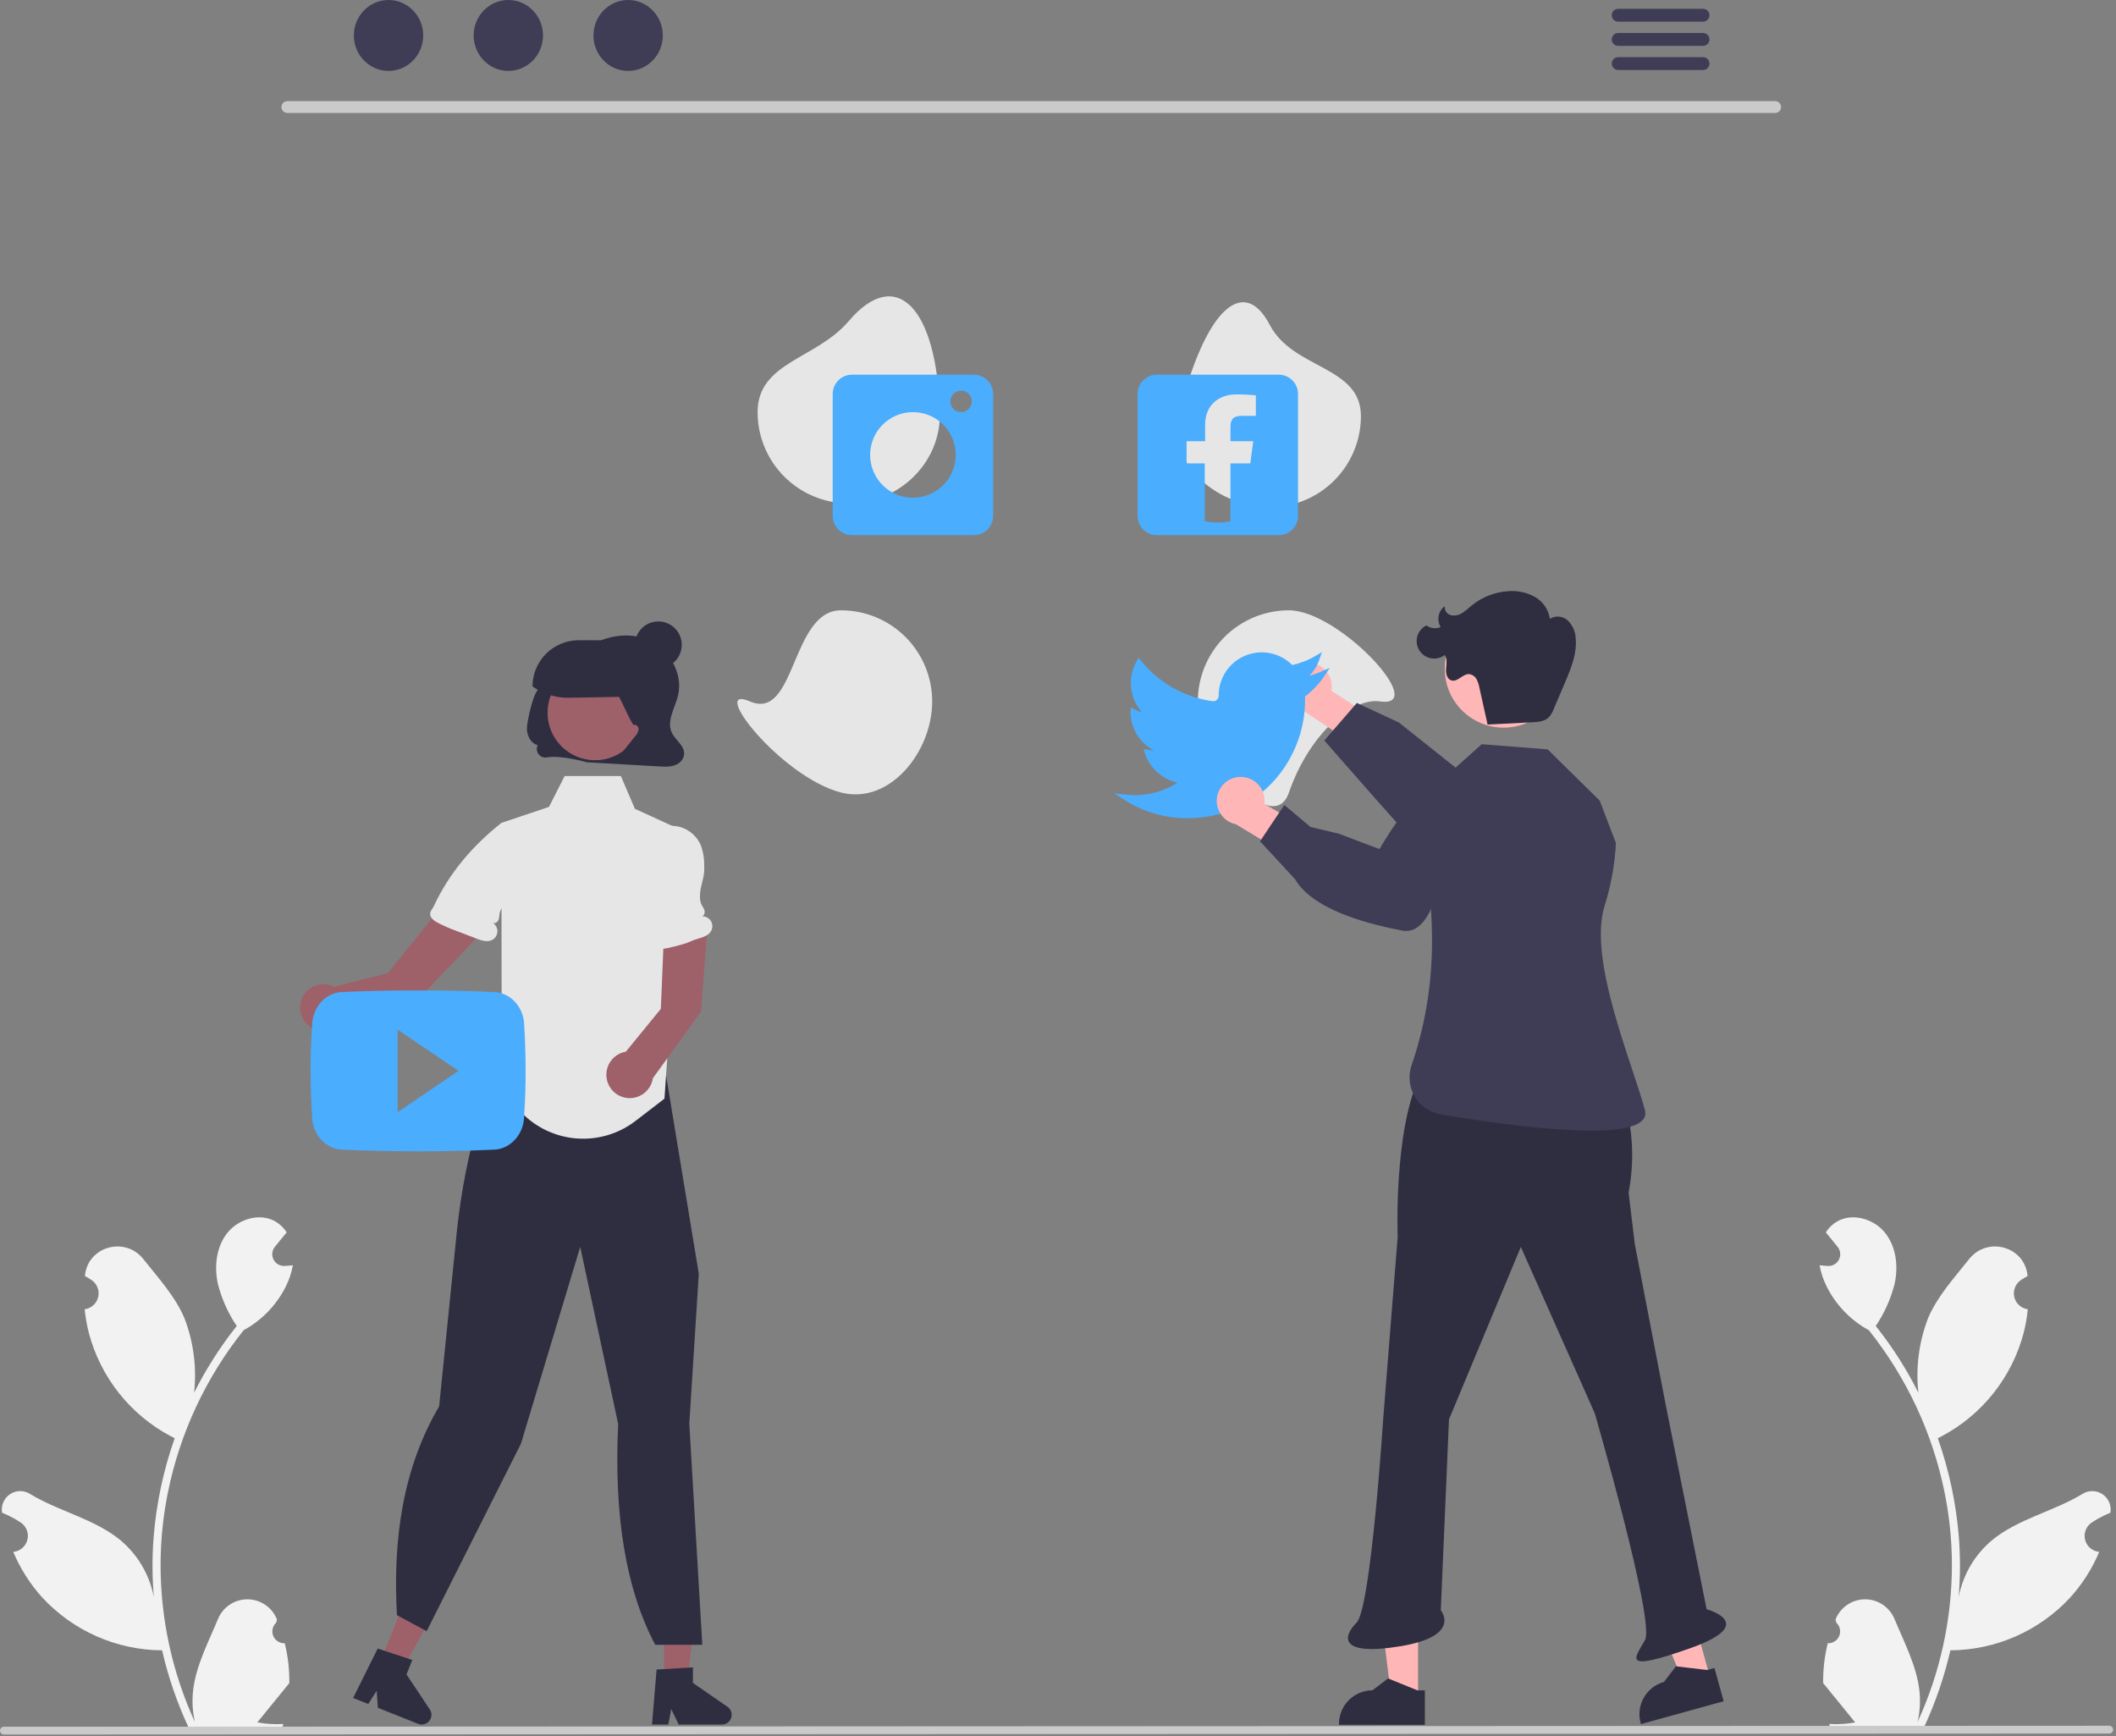 <svg width="646" height="530" viewBox="0 0 646 530" fill="none" xmlns="http://www.w3.org/2000/svg">
<rect x="0" y="0" width="646" height="530" fill="#808080" stroke="none"/>
<g clip-path="url(#clip0_66_2)">
<path d="M86.927 501.654C86.187 501.688 85.454 501.494 84.828 501.097C84.202 500.701 83.713 500.122 83.427 499.438C83.142 498.755 83.073 498 83.231 497.276C83.388 496.552 83.764 495.894 84.308 495.391C84.399 495.029 84.465 494.769 84.556 494.407C84.523 494.328 84.49 494.249 84.457 494.171C83.712 492.41 82.463 490.908 80.867 489.855C79.27 488.802 77.398 488.243 75.486 488.251C73.574 488.258 71.706 488.83 70.118 489.895C68.53 490.96 67.291 492.471 66.559 494.237C63.632 501.288 59.905 508.35 58.987 515.805C58.583 519.1 58.753 522.44 59.491 525.677C52.615 510.679 49.045 494.378 49.022 477.878C49.02 473.738 49.25 469.601 49.711 465.486C50.091 462.113 50.619 458.764 51.295 455.439C54.98 437.398 62.892 420.487 74.382 406.098C79.942 403.063 84.44 398.397 87.267 392.729C88.291 390.691 89.015 388.516 89.416 386.27C88.789 386.353 88.152 386.404 87.524 386.445C87.329 386.455 87.123 386.466 86.928 386.476L86.854 386.479C86.165 386.51 85.481 386.341 84.885 385.993C84.29 385.644 83.808 385.131 83.497 384.515C83.186 383.898 83.06 383.205 83.134 382.519C83.208 381.833 83.479 381.183 83.914 380.647C84.185 380.314 84.456 379.981 84.727 379.648C85.138 379.133 85.56 378.629 85.971 378.115C86.019 378.066 86.064 378.015 86.105 377.961C86.578 377.375 87.051 376.799 87.524 376.213C86.661 374.873 85.499 373.75 84.131 372.932C79.39 370.156 72.849 372.079 69.425 376.367C65.99 380.655 65.342 386.671 66.535 392.029C67.708 396.588 69.649 400.914 72.273 404.822C72.016 405.151 71.749 405.47 71.492 405.799C66.792 411.843 62.696 418.332 59.262 425.174C60.097 417.509 59.1 409.755 56.354 402.55C53.571 395.835 48.353 390.18 43.759 384.375C38.24 377.402 26.924 380.445 25.952 389.284C25.942 389.369 25.933 389.455 25.924 389.541C26.607 389.926 27.275 390.334 27.928 390.766C28.75 391.315 29.386 392.099 29.754 393.015C30.122 393.932 30.204 394.938 29.991 395.902C29.777 396.866 29.277 397.743 28.557 398.418C27.836 399.093 26.928 399.535 25.952 399.686L25.852 399.701C26.096 402.16 26.525 404.598 27.138 406.992C28.913 413.676 32.05 419.922 36.352 425.337C40.654 430.752 46.028 435.22 52.138 438.461C52.539 438.666 52.93 438.872 53.331 439.067C49.881 448.844 47.717 459.028 46.893 469.363C46.427 475.461 46.454 481.586 46.975 487.679L46.945 487.463C45.628 480.688 42.014 474.574 36.712 470.155C28.838 463.687 17.713 461.305 9.218 456.105C8.315 455.526 7.265 455.216 6.192 455.214C5.119 455.211 4.068 455.515 3.162 456.09C2.257 456.666 1.535 457.488 1.081 458.46C0.627 459.432 0.461 460.514 0.602 461.578C0.613 461.653 0.625 461.729 0.637 461.805C1.903 462.32 3.136 462.915 4.329 463.584C5.011 463.969 5.679 464.377 6.333 464.81C7.154 465.358 7.79 466.142 8.158 467.058C8.526 467.975 8.608 468.981 8.395 469.945C8.181 470.909 7.681 471.786 6.961 472.461C6.24 473.137 5.332 473.578 4.357 473.729L4.257 473.744C4.185 473.754 4.123 473.765 4.051 473.775C6.215 478.941 9.252 483.697 13.029 487.833C17.695 492.84 23.334 496.84 29.601 499.59C35.868 502.34 42.631 503.781 49.474 503.824H49.485C51.342 511.897 54.034 519.755 57.516 527.271H86.208C86.311 526.952 86.403 526.623 86.496 526.304C83.84 526.471 81.174 526.313 78.557 525.831C80.686 523.219 82.814 520.587 84.943 517.975C84.991 517.926 85.035 517.874 85.077 517.82C86.157 516.484 87.247 515.157 88.326 513.82L88.327 513.818C88.385 509.72 87.914 505.632 86.928 501.654L86.927 501.654Z" fill="#F2F2F2"/>
<path d="M558 501.654C558.74 501.688 559.472 501.494 560.098 501.097C560.724 500.701 561.213 500.122 561.499 499.438C561.785 498.755 561.854 498 561.696 497.276C561.539 496.552 561.162 495.894 560.618 495.391C560.527 495.029 560.462 494.769 560.371 494.407C560.403 494.328 560.436 494.249 560.469 494.171C561.215 492.41 562.464 490.908 564.06 489.855C565.656 488.802 567.528 488.243 569.441 488.251C571.353 488.258 573.221 488.83 574.809 489.895C576.397 490.96 577.635 492.471 578.368 494.237C581.295 501.288 585.022 508.35 585.94 515.805C586.344 519.1 586.174 522.44 585.436 525.677C592.312 510.679 595.882 494.378 595.905 477.878C595.906 473.738 595.676 469.601 595.216 465.486C594.835 462.113 594.307 458.764 593.632 455.439C589.947 437.398 582.035 420.487 570.545 406.098C564.984 403.063 560.487 398.397 557.66 392.729C556.635 390.691 555.911 388.516 555.51 386.27C556.138 386.353 556.775 386.404 557.402 386.445C557.598 386.455 557.804 386.466 557.999 386.476L558.073 386.479C558.762 386.51 559.446 386.341 560.041 385.993C560.637 385.644 561.119 385.131 561.43 384.515C561.74 383.898 561.866 383.205 561.792 382.519C561.718 381.833 561.448 381.183 561.013 380.647C560.742 380.314 560.471 379.981 560.2 379.648C559.788 379.133 559.367 378.629 558.955 378.115C558.908 378.066 558.863 378.015 558.822 377.961C558.349 377.375 557.876 376.799 557.402 376.213C558.266 374.873 559.427 373.75 560.796 372.932C565.537 370.156 572.077 372.079 575.502 376.367C578.937 380.655 579.585 386.671 578.392 392.029C577.219 396.588 575.278 400.914 572.653 404.822C572.91 405.151 573.178 405.47 573.435 405.799C578.135 411.843 582.231 418.332 585.665 425.174C584.83 417.509 585.826 409.755 588.573 402.55C591.356 395.835 596.573 390.18 601.168 384.375C606.686 377.402 618.003 380.445 618.975 389.284C618.984 389.369 618.993 389.455 619.002 389.541C618.32 389.926 617.652 390.334 616.998 390.766C616.177 391.315 615.541 392.099 615.173 393.015C614.805 393.932 614.723 394.938 614.936 395.902C615.15 396.866 615.65 397.743 616.37 398.418C617.091 399.093 617.998 399.535 618.974 399.686L619.074 399.701C618.831 402.16 618.401 404.598 617.789 406.992C616.014 413.676 612.877 419.922 608.575 425.337C604.273 430.752 598.899 435.22 592.789 438.461C592.388 438.666 591.997 438.872 591.596 439.067C595.046 448.844 597.21 459.028 598.034 469.363C598.5 475.461 598.472 481.586 597.951 487.679L597.982 487.463C599.299 480.687 602.913 474.574 608.215 470.155C616.089 463.687 627.214 461.305 635.709 456.105C636.612 455.526 637.662 455.216 638.735 455.214C639.808 455.211 640.859 455.515 641.764 456.09C642.67 456.666 643.392 457.488 643.846 458.46C644.3 459.432 644.466 460.514 644.325 461.578C644.314 461.653 644.302 461.729 644.29 461.805C643.024 462.32 641.791 462.915 640.598 463.584C639.916 463.969 639.248 464.377 638.594 464.81C637.773 465.358 637.137 466.142 636.769 467.058C636.401 467.975 636.318 468.981 636.532 469.945C636.746 470.909 637.245 471.786 637.966 472.461C638.687 473.136 639.594 473.578 640.57 473.729L640.67 473.744C640.742 473.754 640.804 473.765 640.876 473.775C638.712 478.941 635.675 483.697 631.898 487.833C627.232 492.84 621.593 496.84 615.326 499.59C609.059 502.34 602.296 503.781 595.452 503.824H595.442C593.584 511.897 590.893 519.755 587.411 527.271H558.719C558.616 526.952 558.523 526.623 558.431 526.304C561.087 526.471 563.753 526.313 566.37 525.831C564.241 523.219 562.112 520.587 559.984 517.975C559.936 517.926 559.892 517.874 559.85 517.82C558.77 516.483 557.68 515.157 556.6 513.82L556.6 513.818C556.542 509.72 557.013 505.632 558 501.654Z" fill="#F2F2F2"/>
<path d="M202.721 514.442H209.667L212.973 487.648H202.721V514.442Z" fill="#9E616A"/>
<path d="M200.454 509.684L211.551 509.021V513.776L222.102 521.063C222.624 521.423 223.016 521.94 223.223 522.539C223.429 523.137 223.439 523.787 223.25 524.391C223.062 524.996 222.685 525.524 222.175 525.9C221.665 526.275 221.048 526.477 220.415 526.477H207.202L204.925 521.774L204.036 526.477H199.054L200.454 509.684Z" fill="#2F2E41"/>
<path d="M115.658 508.54L122.112 511.109L135.092 487.438L125.567 483.646L115.658 508.54Z" fill="#9E616A"/>
<path d="M115.311 503.281L125.867 506.77L124.108 511.188L131.216 521.86C131.567 522.387 131.741 523.013 131.711 523.646C131.682 524.278 131.451 524.885 131.052 525.377C130.653 525.869 130.108 526.221 129.495 526.381C128.882 526.541 128.234 526.501 127.646 526.266L115.37 521.38L114.994 516.168L112.428 520.209L107.8 518.366L115.311 503.281Z" fill="#2F2E41"/>
<path d="M188.719 434.714L177.135 380.657L159.047 440.719L130.406 497.672L130.254 497.974L121.182 493.089C119.901 469.964 122.942 448.293 134.065 429.344L139.331 377.333C139.493 375.555 143.421 333.833 155.861 326.434L159.504 318.127L195.739 309.178L195.871 309.326C199.355 313.243 201.657 318.067 202.509 323.239L213.336 388.831L213.342 388.868L210.439 434.626L214.41 502.133H200.041C191.152 485.408 187.378 462.934 188.719 434.714Z" fill="#2F2E41"/>
<path d="M365.687 214.135C365.687 229.498 388.501 256.479 393.505 241.953C399.631 224.169 412.699 212.896 421.323 214.135C436.53 216.32 408.868 186.317 393.505 186.317C386.127 186.317 379.051 189.247 373.834 194.464C368.617 199.681 365.687 206.757 365.687 214.135Z" fill="#E6E6E6"/>
<path d="M359.843 127.015C356.236 141.949 372.298 154.833 387.661 154.833C391.315 154.833 394.932 154.114 398.307 152.716C401.682 151.318 404.749 149.269 407.332 146.686C409.915 144.103 411.964 141.036 413.362 137.661C414.76 134.286 415.48 130.668 415.48 127.015C415.48 111.652 394.772 112.816 387.661 99.197C379.521 83.606 367.598 94.914 359.843 127.015Z" fill="#E6E6E6"/>
<path d="M231.291 125.847C231.291 133.224 234.222 140.3 239.439 145.517C244.656 150.734 251.731 153.665 259.109 153.665C274.473 153.665 287.374 141.204 286.927 125.847C285.992 93.675 273.529 81.069 259.109 98.028C249.157 109.733 231.291 110.483 231.291 125.847Z" fill="#E6E6E6"/>
<path d="M228.954 214.135C215.971 208.522 238.518 237.284 256.772 241.953C271.656 245.76 284.59 229.498 284.59 214.135C284.59 210.482 283.87 206.864 282.472 203.489C281.074 200.114 279.025 197.047 276.442 194.464C273.859 191.881 270.792 189.832 267.417 188.434C264.042 187.036 260.425 186.317 256.772 186.317C241.408 186.317 243.056 220.231 228.954 214.135Z" fill="#E6E6E6"/>
<path d="M541.984 34.484H87.691C87.218 34.474 86.769 34.279 86.438 33.942C86.108 33.604 85.922 33.15 85.922 32.678C85.922 32.205 86.108 31.751 86.438 31.413C86.769 31.076 87.218 30.881 87.691 30.871H541.984C542.456 30.881 542.906 31.076 543.237 31.413C543.567 31.751 543.752 32.205 543.752 32.678C543.752 33.15 543.567 33.604 543.237 33.942C542.906 34.279 542.456 34.474 541.984 34.484Z" fill="#CACACA"/>
<path d="M118.615 21.647C124.463 21.647 129.203 16.801 129.203 10.823C129.203 4.846 124.463 0 118.615 0C112.768 0 108.028 4.846 108.028 10.823C108.028 16.801 112.768 21.647 118.615 21.647Z" fill="#3F3D56"/>
<path d="M155.19 21.647C161.037 21.647 165.778 16.801 165.778 10.823C165.778 4.846 161.037 0 155.19 0C149.343 0 144.603 4.846 144.603 10.823C144.603 16.801 149.343 21.647 155.19 21.647Z" fill="#3F3D56"/>
<path d="M191.765 21.647C197.613 21.647 202.353 16.801 202.353 10.823C202.353 4.846 197.613 0 191.765 0C185.918 0 181.178 4.846 181.178 10.823C181.178 16.801 185.918 21.647 191.765 21.647Z" fill="#3F3D56"/>
<path d="M519.962 2.683H493.981C493.466 2.693 492.976 2.905 492.615 3.272C492.255 3.64 492.053 4.135 492.053 4.65C492.053 5.165 492.255 5.66 492.615 6.027C492.976 6.395 493.466 6.607 493.981 6.617H519.962C520.477 6.607 520.968 6.395 521.328 6.027C521.689 5.66 521.891 5.165 521.891 4.65C521.891 4.135 521.689 3.64 521.328 3.272C520.968 2.905 520.477 2.693 519.962 2.683Z" fill="#3F3D56"/>
<path d="M519.963 10.067H493.982C493.467 10.077 492.976 10.289 492.616 10.657C492.255 11.025 492.053 11.519 492.053 12.034C492.053 12.549 492.255 13.044 492.616 13.412C492.976 13.779 493.467 13.991 493.982 14.002H519.963C520.478 13.991 520.968 13.779 521.329 13.412C521.689 13.044 521.891 12.549 521.891 12.034C521.891 11.519 521.689 11.025 521.329 10.657C520.968 10.289 520.478 10.077 519.963 10.067Z" fill="#3F3D56"/>
<path d="M519.963 17.442H493.982C493.467 17.452 492.976 17.664 492.616 18.032C492.255 18.399 492.053 18.894 492.053 19.409C492.053 19.924 492.255 20.419 492.616 20.786C492.976 21.154 493.467 21.366 493.982 21.376H519.963C520.478 21.366 520.968 21.154 521.329 20.786C521.689 20.419 521.891 19.924 521.891 19.409C521.891 18.894 521.689 18.399 521.329 18.032C520.968 17.664 520.478 17.452 519.963 17.442Z" fill="#3F3D56"/>
<path d="M390.392 114.39H353.182C352.409 114.39 351.643 114.542 350.929 114.838C350.214 115.134 349.565 115.568 349.018 116.114C348.471 116.661 348.038 117.31 347.742 118.025C347.446 118.739 347.293 119.505 347.293 120.278V157.488C347.293 159.05 347.914 160.548 349.018 161.652C350.123 162.757 351.62 163.377 353.182 163.377H390.392C391.954 163.377 393.452 162.757 394.556 161.652C395.661 160.548 396.281 159.05 396.281 157.488V120.278C396.281 118.717 395.661 117.219 394.556 116.114C393.452 115.01 391.954 114.39 390.392 114.39ZM383.405 126.952H379.138C376.225 126.952 375.658 128.332 375.658 130.368V134.687H382.606L381.704 141.468H375.645V159.15C373.054 159.636 370.395 159.63 367.806 159.131V141.468H362.25V134.687H367.91V129.672C367.91 123.678 372.074 120.403 377.436 120.403C380.015 120.403 382.774 120.597 383.405 120.687V126.952Z" fill="#4AADFD"/>
<path d="M297.316 114.39H260.106C258.544 114.39 257.046 115.01 255.942 116.114C254.838 117.219 254.217 118.717 254.217 120.278V157.488C254.217 159.05 254.838 160.548 255.942 161.652C257.046 162.757 258.544 163.377 260.106 163.377H297.316C298.878 163.377 300.376 162.757 301.48 161.652C302.584 160.548 303.205 159.05 303.205 157.488V120.278C303.205 118.717 302.584 117.219 301.48 116.114C300.376 115.01 298.878 114.39 297.316 114.39ZM278.711 151.947C276.127 151.947 273.602 151.181 271.453 149.745C269.305 148.31 267.631 146.27 266.642 143.883C265.653 141.496 265.395 138.869 265.899 136.335C266.403 133.801 267.647 131.473 269.474 129.646C271.301 127.819 273.628 126.575 276.162 126.071C278.697 125.567 281.323 125.826 283.71 126.814C286.097 127.803 288.137 129.478 289.573 131.626C291.008 133.774 291.774 136.3 291.774 138.883C291.774 142.348 290.398 145.671 287.948 148.121C285.498 150.57 282.176 151.947 278.711 151.947ZM293.407 125.82C292.761 125.82 292.13 125.629 291.593 125.27C291.056 124.911 290.637 124.401 290.39 123.804C290.143 123.207 290.078 122.551 290.204 121.917C290.33 121.284 290.641 120.702 291.098 120.245C291.555 119.788 292.137 119.477 292.77 119.351C293.404 119.225 294.06 119.29 294.657 119.537C295.254 119.784 295.764 120.203 296.123 120.74C296.482 121.277 296.673 121.908 296.673 122.554C296.673 123.42 296.329 124.251 295.717 124.863C295.104 125.476 294.273 125.82 293.407 125.82Z" fill="#4AADFD"/>
<path d="M399.357 202.277C400.418 202.284 401.465 202.524 402.423 202.98C403.381 203.436 404.228 204.096 404.903 204.914C405.579 205.733 406.067 206.689 406.333 207.716C406.599 208.744 406.636 209.817 406.442 210.86L420.345 219.906L416.908 229.696L397.454 216.645C395.723 216.203 394.214 215.142 393.213 213.662C392.212 212.182 391.789 210.387 392.024 208.616C392.258 206.844 393.134 205.221 394.486 204.053C395.837 202.884 397.571 202.252 399.357 202.277Z" fill="#FFB6B6"/>
<path d="M404.309 226.064L414.231 214.608L427.053 220.554L453.254 241.406C456.689 241.807 482.753 245.171 482.274 254.743C482.262 255.861 482.008 256.964 481.53 257.975C481.052 258.987 480.36 259.882 479.503 260.601C475.389 263.997 468.26 263.033 467.994 262.994L450.936 262.14C450.044 262.355 440.785 264.482 435.884 261.439C434.397 260.515 404.309 226.064 404.309 226.064Z" fill="#3F3D56"/>
<path d="M432.925 518.689L424.798 518.688L420.932 487.341H432.926L432.925 518.689Z" fill="#FFB6B6"/>
<path d="M434.998 526.567L408.792 526.566V526.234C408.793 523.529 409.867 520.935 411.78 519.022C413.693 517.109 416.287 516.035 418.992 516.035L423.78 512.403L432.711 516.035L434.998 516.035L434.998 526.567Z" fill="#2F2E41"/>
<path d="M522.127 512.328L514.293 514.492L502.22 485.305L513.782 482.112L522.127 512.328Z" fill="#FFB6B6"/>
<path d="M526.223 519.37L500.963 526.346L500.875 526.027C500.155 523.419 500.5 520.633 501.834 518.28C503.169 515.927 505.383 514.2 507.991 513.48L511.638 508.705L521.214 509.828L523.419 509.219L526.223 519.37Z" fill="#2F2E41"/>
<path d="M433.283 328.979L494.694 332.112L494.714 332.168C498.392 342.386 499.251 353.406 497.2 364.07L499.08 379.736L508.48 428.614L521.013 491.278C521.013 491.278 537.305 495.664 515.999 503.184C494.694 510.704 499.08 506.317 502.213 500.677C505.347 495.038 486.861 431.434 486.861 431.434L464.302 380.676L442.37 433.314L439.863 491.591C439.863 491.591 446.443 499.424 427.644 502.557C408.845 505.69 409.784 499.737 414.171 495.351C418.557 490.964 422.317 432.687 422.317 432.687L426.704 377.543C426.704 377.543 425.45 345.585 433.283 328.979Z" fill="#2F2E41"/>
<path d="M493.331 257.388L488.393 244.437L472.493 228.776L452.356 227.195L437.556 240.446L433.371 253.628C438.86 279.044 438.747 302.452 430.97 325.13C430.418 326.698 430.214 328.367 430.373 330.022C430.532 331.677 431.05 333.277 431.891 334.71C432.732 336.144 433.876 337.377 435.242 338.324C436.609 339.27 438.165 339.907 439.803 340.19C462.616 344.024 505.097 349.772 502.171 338.829C498.3 324.353 484.834 293.195 489.822 276.72C491.637 270.996 492.78 265.079 493.226 259.091L493.331 257.388Z" fill="#3F3D56"/>
<path d="M459.038 222.142C468.964 222.142 477.011 214.095 477.011 204.169C477.011 194.243 468.964 186.197 459.038 186.197C449.112 186.197 441.066 194.243 441.066 204.169C441.066 214.095 449.112 222.142 459.038 222.142Z" fill="#FFB6B6"/>
<path d="M454.134 221.197L467.833 220.498C469.589 220.409 471.505 220.254 472.781 219.046C473.468 218.3 473.997 217.422 474.334 216.466C475.601 213.524 476.867 210.582 478.102 207.627C479.809 203.538 481.485 199.222 481.05 194.813C480.947 192.799 480.103 190.895 478.679 189.468C477.953 188.78 477.019 188.352 476.023 188.251C475.028 188.15 474.027 188.382 473.178 188.91C472.966 187.516 472.441 186.188 471.641 185.026C470.841 183.864 469.787 182.9 468.56 182.206C466.081 180.836 463.25 180.236 460.428 180.482C456.334 180.745 452.425 182.286 449.251 184.887C448.359 185.71 447.406 186.465 446.4 187.146C445.894 187.484 445.325 187.716 444.726 187.827C444.128 187.937 443.514 187.925 442.92 187.79C442.332 187.633 441.821 187.268 441.482 186.764C441.142 186.259 440.996 185.649 441.071 185.045C440.107 185.766 439.445 186.821 439.216 188.004C438.987 189.187 439.206 190.412 439.832 191.442C439.121 191.74 438.345 191.849 437.579 191.758C436.813 191.668 436.084 191.381 435.462 190.925C434.796 191.256 434.206 191.722 433.73 192.294C433.254 192.865 432.903 193.53 432.699 194.246C432.495 194.961 432.443 195.711 432.545 196.448C432.648 197.185 432.903 197.892 433.295 198.525C433.687 199.157 434.207 199.701 434.821 200.121C435.435 200.54 436.13 200.828 436.861 200.963C437.592 201.099 438.344 201.081 439.068 200.91C439.792 200.738 440.472 200.417 441.065 199.968C441.896 201.132 441.587 202.715 441.478 204.142C441.37 205.569 441.753 207.342 443.128 207.736C444.988 208.269 446.494 205.766 448.428 205.792C448.905 205.831 449.366 205.987 449.768 206.246C450.17 206.506 450.503 206.86 450.735 207.279C451.191 208.12 451.503 209.031 451.658 209.975L454.134 221.119" fill="#2F2E41"/>
<path d="M362.369 249.793C355.526 249.797 348.829 247.812 343.093 244.079L340.207 242.203L343.628 242.583C344.525 242.682 345.49 242.741 346.497 242.755C351.109 242.758 355.624 241.431 359.501 238.933C357.197 238.434 355.064 237.342 353.312 235.766C351.56 234.189 350.249 232.182 349.511 229.944L349.083 228.623L350.445 228.89C351.063 229.013 351.691 229.083 352.322 229.102C350.163 227.991 348.351 226.308 347.085 224.238C345.818 222.167 345.145 219.788 345.139 217.36V215.962L346.357 216.5C347.079 216.906 347.844 217.232 348.637 217.469C346.76 215.363 345.594 212.719 345.305 209.913C345.017 207.107 345.619 204.281 347.028 201.836L347.623 200.81L348.369 201.731C353.805 208.457 361.594 212.866 370.159 214.065C370.393 214.098 370.633 214.081 370.86 214.013C371.088 213.945 371.298 213.829 371.476 213.672C371.658 213.514 371.804 213.318 371.904 213.098C372.004 212.879 372.055 212.641 372.055 212.399C372.035 209.789 372.793 207.232 374.232 205.054C375.67 202.876 377.725 201.176 380.134 200.17C382.542 199.164 385.196 198.899 387.756 199.407C390.317 199.915 392.668 201.174 394.51 203.024C397.03 202.473 399.447 201.524 401.668 200.212L403.542 199.102L402.859 201.171C402.226 203.089 401.164 204.838 399.754 206.285C401.005 205.96 402.229 205.535 403.412 205.015L405.952 203.899L404.422 206.213C402.801 208.668 400.776 210.83 398.432 212.609V213.789C398.432 231.487 384.97 249.793 362.442 249.793L362.369 249.793Z" fill="#4AADFD"/>
<path d="M378.508 237.191C379.568 237.148 380.625 237.337 381.604 237.746C382.584 238.155 383.461 238.774 384.175 239.559C384.889 240.344 385.423 241.275 385.738 242.289C386.053 243.302 386.142 244.372 385.999 245.424L400.321 253.789L397.36 263.733L377.3 251.635C375.55 251.277 373.991 250.29 372.92 248.86C371.849 247.43 371.34 245.657 371.489 243.877C371.638 242.096 372.435 240.432 373.728 239.2C375.022 237.968 376.723 237.253 378.508 237.191Z" fill="#FFB6B6"/>
<path d="M395.372 268.409L384.675 256.833L392.091 245.746L400.083 252.451L408.821 254.542L421.151 259.217C422.868 256.215 436.187 233.56 444.803 237.755C445.828 238.205 446.742 238.871 447.485 239.708C448.228 240.545 448.78 241.532 449.105 242.603C450.615 247.719 446.932 253.898 446.791 254.128L439.315 269.483C439.162 270.388 437.487 279.74 432.764 283.054C432.097 283.542 431.335 283.886 430.528 284.064C429.72 284.243 428.885 284.252 428.074 284.09C413.399 281.315 403.058 277.023 397.781 271.563C396.851 270.615 396.042 269.556 395.372 268.409Z" fill="#3F3D56"/>
<path d="M205.092 223.654C203.445 220.113 206.058 216.159 206.991 212.346C208.731 205.231 203.828 197.529 197.181 195.063C190.535 192.598 182.897 194.658 177.188 198.972C171.591 203.201 167.656 205.193 163.801 211.169C162.508 213.172 161.139 219.393 160.895 221.793C160.65 224.193 161.892 226.943 164.155 227.469C163.938 227.897 163.843 228.376 163.88 228.855C163.916 229.333 164.084 229.793 164.363 230.183C164.643 230.573 165.024 230.879 165.466 231.067C165.907 231.255 166.392 231.319 166.867 231.251C171.199 230.414 179.157 232.715 179.157 232.715C186.576 233.14 193.995 233.564 201.414 233.989C203.315 234.098 205.288 234.197 206.996 233.147C207.468 232.87 207.875 232.494 208.189 232.045C208.503 231.597 208.715 231.085 208.813 230.546C209.247 227.736 206.227 226.096 205.092 223.654Z" fill="#2F2E41"/>
<path d="M210.694 254.643L209.071 265.449L206.496 282.57L206.06 288.913L202.856 335.406L194.032 342.193C188.923 346.124 182.546 348.035 176.117 347.563C169.689 347.092 163.659 344.27 159.179 339.636L148.463 334.477C154.206 328.828 153.138 302.644 153.138 302.644L153.074 251.217L167.599 246.333L172.383 236.914H189.547L193.838 246.926L201.626 250.488L205.173 252.118L210.694 254.643Z" fill="#E6E6E6"/>
<path d="M181.674 232.084C189.688 232.084 196.186 225.587 196.186 217.572C196.186 209.557 189.688 203.06 181.674 203.06C173.659 203.06 167.162 209.557 167.162 217.572C167.162 225.587 173.659 232.084 181.674 232.084Z" fill="#9E616A"/>
<path d="M173.382 213.02C169.548 213.026 165.806 211.845 162.67 209.64L162.565 209.567C162.565 207.713 162.931 205.878 163.64 204.165C164.349 202.452 165.389 200.896 166.7 199.586C168.011 198.275 169.567 197.235 171.279 196.526C172.992 195.816 174.827 195.451 176.681 195.451H182.443C184.285 195.453 186.108 195.819 187.808 196.526C189.508 197.234 191.052 198.27 192.351 199.574C193.65 200.879 194.68 202.428 195.38 204.131C196.08 205.834 196.437 207.659 196.431 209.5C196.419 210.341 196.079 211.144 195.484 211.738C194.89 212.332 194.086 212.67 193.246 212.68L173.713 213.017C173.603 213.019 173.492 213.02 173.382 213.02Z" fill="#2F2E41"/>
<path d="M215.862 284.477L202.717 284.585L201.751 307.982L191.07 321.057C189.771 321.276 188.557 321.85 187.564 322.715C186.57 323.58 185.835 324.703 185.439 325.96C185.044 327.217 185.003 328.558 185.322 329.837C185.641 331.115 186.307 332.28 187.247 333.204C188.187 334.127 189.364 334.773 190.647 335.07C191.931 335.367 193.272 335.303 194.521 334.885C195.771 334.468 196.881 333.713 197.729 332.704C198.577 331.696 199.129 330.472 199.325 329.17L214.038 308.773L215.862 284.477Z" fill="#9E616A"/>
<path d="M146.551 285.177L133.076 278.877L118.362 297.094L101.994 301.234C100.82 300.635 99.503 300.373 98.19 300.476C96.876 300.579 95.617 301.043 94.55 301.816C93.484 302.59 92.652 303.644 92.147 304.861C91.641 306.077 91.482 307.41 91.687 308.712C91.891 310.013 92.452 311.233 93.306 312.236C94.16 313.239 95.275 313.987 96.528 314.396C97.78 314.805 99.121 314.86 100.403 314.555C101.685 314.25 102.857 313.596 103.791 312.667L127.759 305.05L146.551 285.177Z" fill="#9E616A"/>
<path d="M188.935 230.964L193.959 224.696C194.502 224.147 194.855 223.439 194.967 222.675C194.994 221.909 194.272 221.088 193.544 221.328C192.868 221.551 188.974 211.795 188.262 211.797C187.525 211.799 187.284 210.816 187.275 210.078C187.239 207.284 189.511 210.285 190.262 207.593C191.013 204.901 193.94 207.215 196.463 206.013C198.986 204.811 202.414 205.357 203.974 207.676C205.13 209.395 205.087 211.63 204.934 213.696C204.578 218.491 203.856 223.252 202.775 227.938C202.51 229.089 202.115 230.375 201.054 230.895C200.47 231.126 199.841 231.22 199.215 231.17L191.479 231.132" fill="#2F2E41"/>
<path d="M200.989 204.017C204.939 204.017 208.141 200.815 208.141 196.865C208.141 192.916 204.939 189.714 200.989 189.714C197.04 189.714 193.838 192.916 193.838 196.865C193.838 200.815 197.04 204.017 200.989 204.017Z" fill="#2F2E41"/>
<path d="M217.073 284.251C216.301 285.595 214.656 286.131 213.154 286.546C211.123 287.111 210.53 287.683 208.499 288.248C207.69 288.477 206.875 288.706 206.06 288.913C204.722 289.274 203.363 289.553 201.991 289.75C200.839 289.915 199.48 289.915 198.73 289.021C198.231 288.253 198.031 287.33 198.165 286.425C198.458 275.44 198.753 264.455 199.051 253.47L199.674 253.685C199.954 253.5 200.245 253.333 200.546 253.184C201.978 252.455 203.567 252.089 205.173 252.118C206.092 252.126 207.005 252.268 207.884 252.54C209.247 252.973 210.499 253.698 211.554 254.663C212.609 255.629 213.44 256.813 213.991 258.133C214.704 260.125 215.044 262.232 214.992 264.348C214.999 264.67 214.999 264.991 215.006 265.313C215.049 268.059 213.655 270.806 213.698 273.552C213.665 274.325 213.772 275.098 214.012 275.833C214.298 276.563 214.856 277.17 215.071 277.929C215.285 278.679 214.935 279.709 214.155 279.767C214.706 279.708 215.262 279.803 215.762 280.04C216.263 280.278 216.687 280.65 216.989 281.114C217.291 281.578 217.459 282.117 217.474 282.67C217.489 283.224 217.35 283.771 217.073 284.251Z" fill="#E6E6E6"/>
<path d="M153.134 251.28C154.564 251.366 155.957 251.766 157.215 252.453C158.472 253.14 159.563 254.095 160.408 255.252C161.253 256.409 161.833 257.738 162.106 259.144C162.378 260.551 162.337 262 161.985 263.389C161.237 265.709 160.062 267.869 158.52 269.757L153.713 276.447C153.226 277.046 152.851 277.729 152.606 278.463C152.404 279.221 152.484 280.044 152.207 280.778C151.93 281.513 151.038 282.129 150.375 281.708C150.852 281.989 151.243 282.396 151.503 282.885C151.763 283.374 151.883 283.925 151.85 284.478C151.816 285.03 151.631 285.563 151.314 286.017C150.996 286.471 150.56 286.828 150.052 287.05C148.626 287.672 146.988 287.117 145.534 286.561L139.632 284.302C137.532 283.553 135.487 282.661 133.509 281.633C132.487 281.072 131.396 280.265 131.324 279.101C131.267 278.196 132.033 277.5 132.417 276.678C137.224 266.386 144.293 258.196 153.074 251.217L153.134 251.28Z" fill="#E6E6E6"/>
<path d="M160.04 313.236C160.04 307.481 155.798 302.844 150.493 302.844C143.388 302.503 136.16 302.381 128.768 302.381H126.463C119.085 302.381 111.83 302.503 104.738 302.844C99.515 302.844 95.273 307.495 95.273 313.264C94.946 317.832 94.809 322.387 94.823 326.902C94.837 331.416 94.946 336.025 95.26 340.54C95.26 346.308 99.501 350.986 104.724 350.986C112.171 351.327 119.822 351.477 127.595 351.477C135.369 351.477 143.006 351.341 150.48 350.986C155.717 350.986 160.026 346.308 160.026 340.54C160.326 335.971 160.476 331.416 160.463 326.833C160.449 322.251 160.34 317.723 160.04 313.195L160.04 313.236ZM121.404 339.517V314.341L139.979 326.915L121.404 339.517Z" fill="#4AADFD"/>
<path d="M643.941 529.229L1.191 529.537C0.875 529.536 0.573 529.41 0.351 529.187C0.128 528.963 0.003 528.661 0.003 528.346C0.003 528.031 0.128 527.728 0.351 527.505C0.573 527.282 0.875 527.156 1.191 527.155L643.941 526.848C644.256 526.849 644.558 526.975 644.78 527.198C645.003 527.421 645.128 527.723 645.128 528.039C645.128 528.354 645.003 528.656 644.78 528.879C644.558 529.102 644.256 529.228 643.941 529.229Z" fill="#CACACA"/>
</g>
<defs>
<clipPath id="clip0_66_2">
<rect width="645.131" height="529.537" fill="white"/>
</clipPath>
</defs>
</svg>
